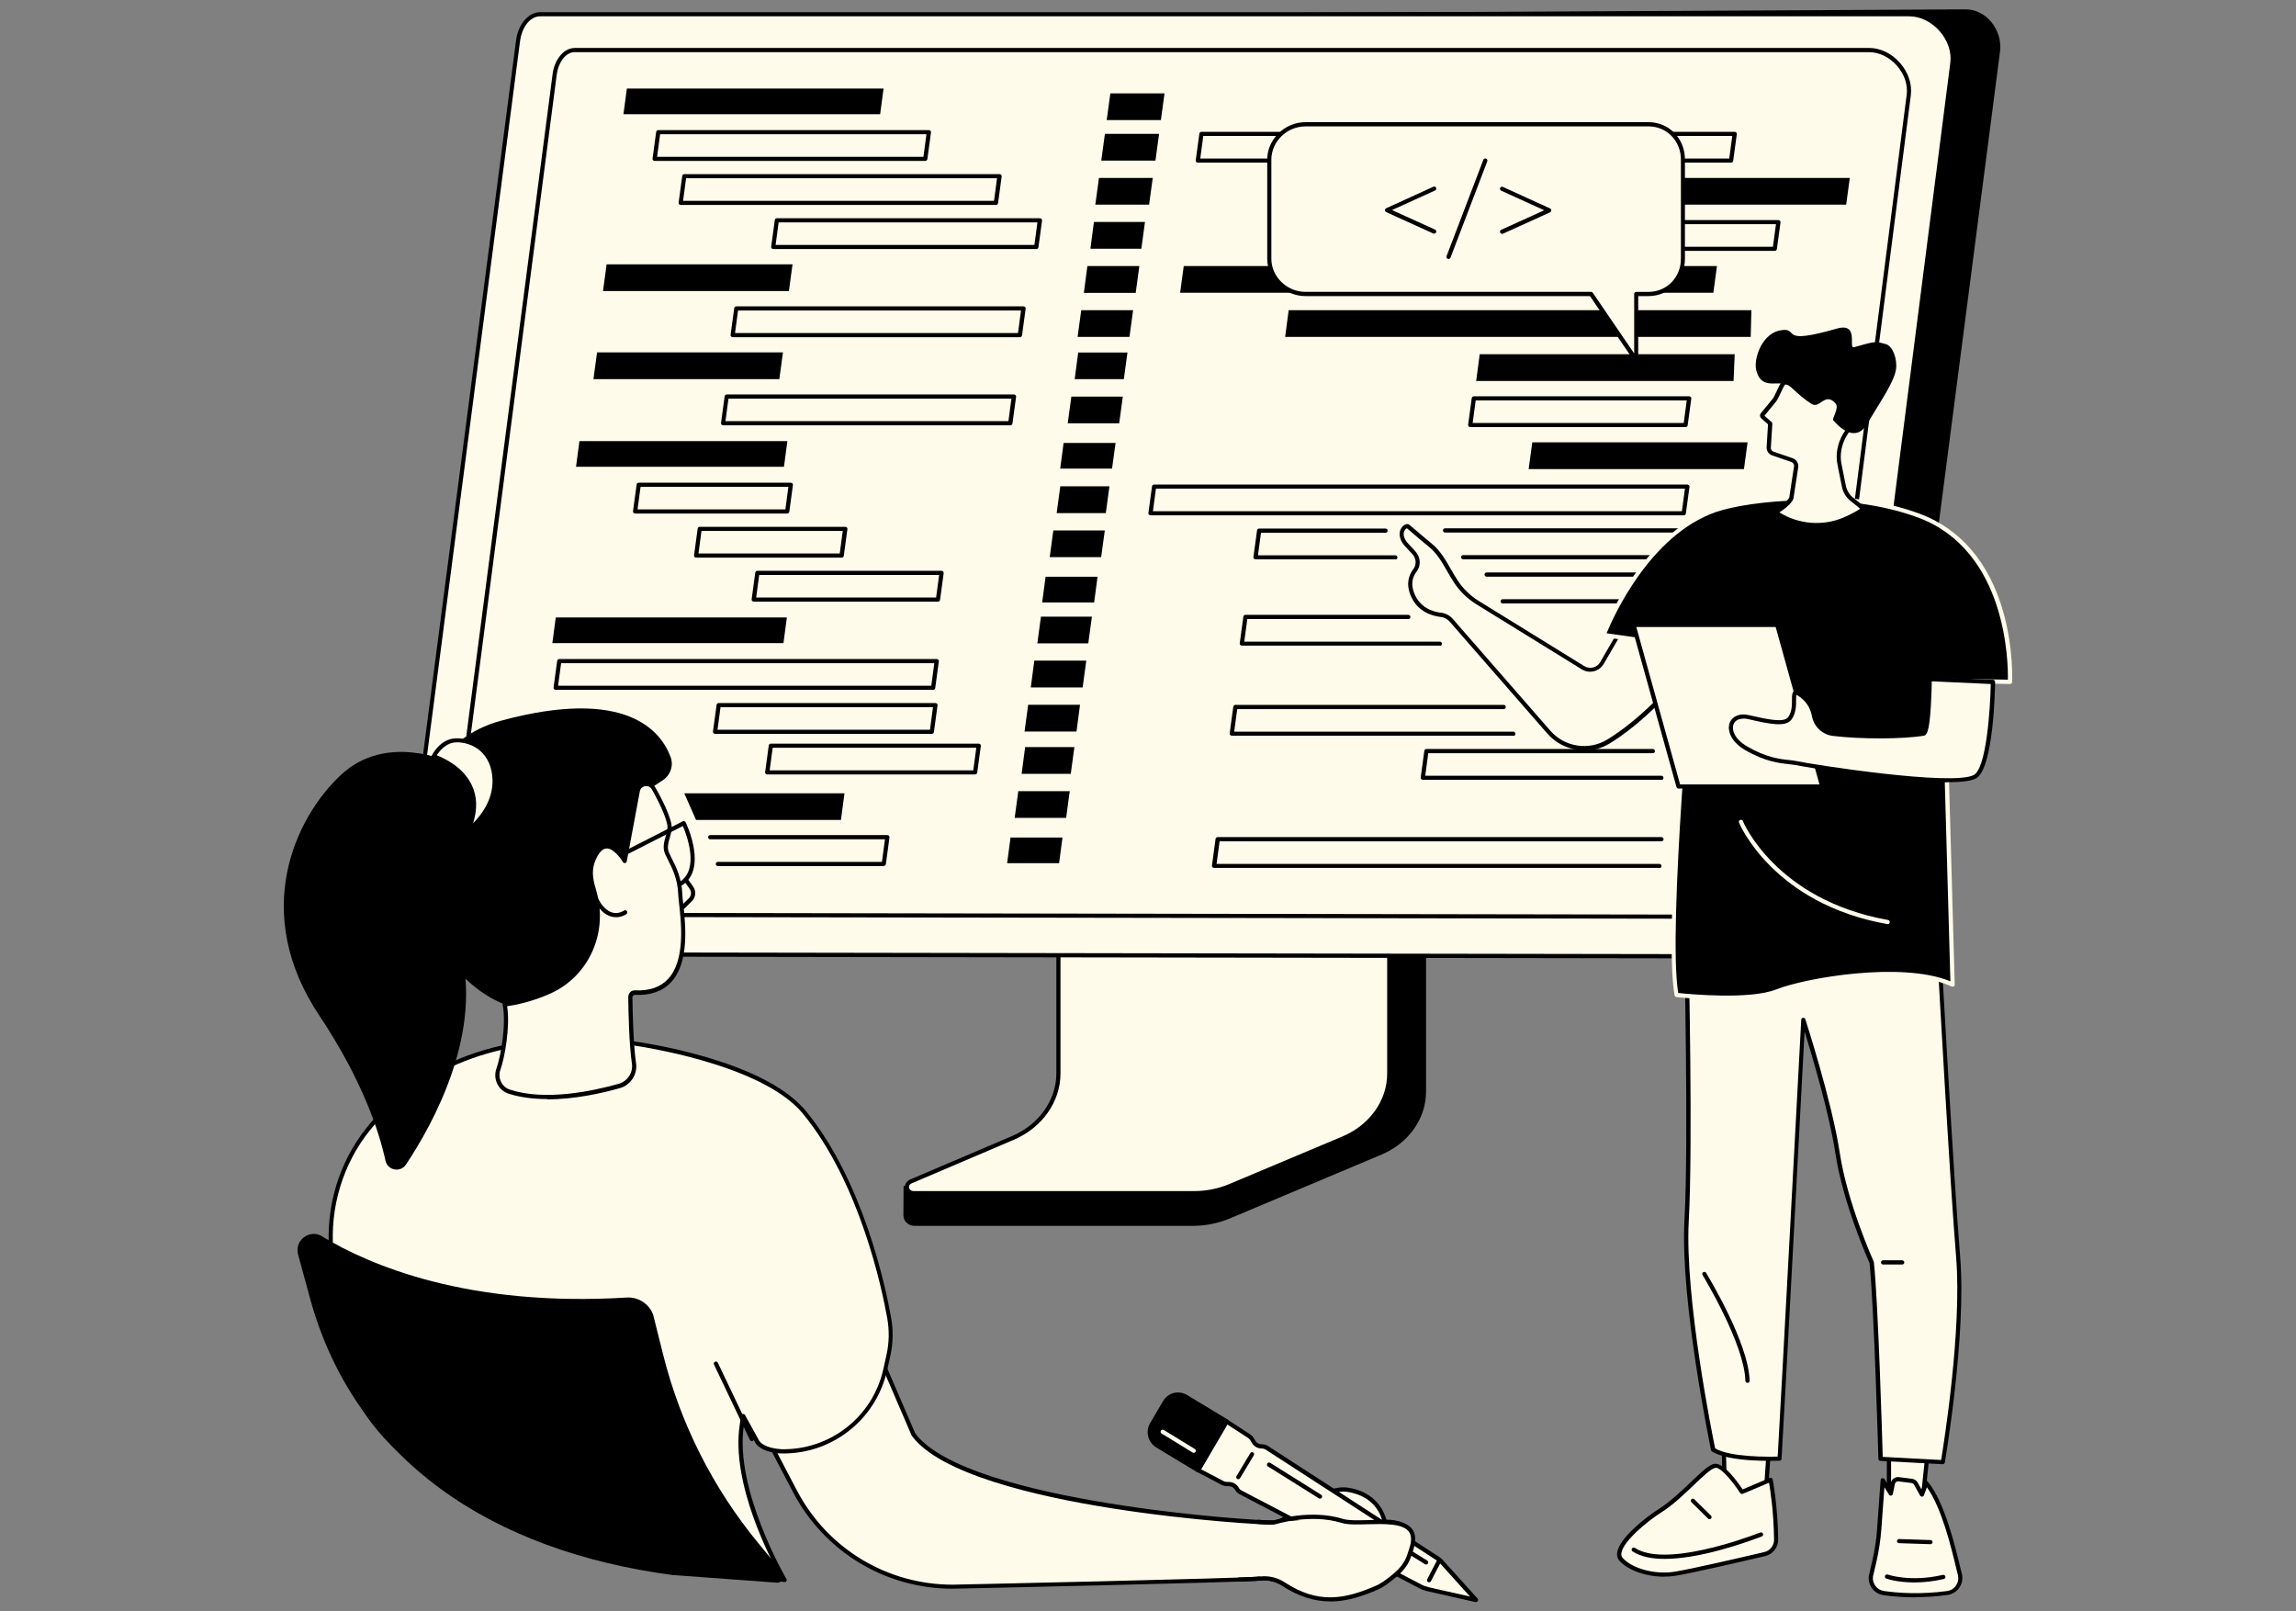 <?xml version="1.0" encoding="UTF-8"?><svg id="Layer_1" xmlns="http://www.w3.org/2000/svg" viewBox="0 0 228 160"><rect x="0" y="0" width="228" height="160" fill="#808080" stroke="none"/><g id="Coding_workshop"><path d="m141.25,80.29l-32.56.2c-.21,0-.28.2-.28.38v27.7c0,2.65-18.5,9.54-18.68,9.19l-.02,2.93c0,.55.48,1.03,1.09,1.03h27.72c1.27,0,2.52-.28,3.67-.76l15.01-6.32c2.7-1.14,4.41-3.58,4.41-6.25v-27.73c0-.19-.13-.38-.34-.38Z" stroke-width="0"/><path d="m105.11,78.88v27.71c0,2.73-1.76,5.22-4.52,6.4l-10.13,4.32c-.66.28-.44,1.17.3,1.17h27.82c1.25,0,2.49-.25,3.62-.72l11.22-4.72c2.78-1.17,4.56-3.67,4.56-6.42v-27.74c0-.11-.1-.21-.23-.21h-32.41c-.13,0-.23.09-.23.21Z" fill="#fffbeb" stroke-width="0"/><path d="m118.58,118.69h-27.82c-.51,0-.81-.34-.88-.67-.08-.37.13-.73.5-.9l10.13-4.32c2.67-1.14,4.39-3.58,4.39-6.21v-27.71c0-.23.2-.41.44-.41h32.41c.24,0,.44.19.44.41v27.74c0,2.82-1.84,5.41-4.69,6.61l-11.22,4.72c-1.15.48-2.43.74-3.7.74Zm-13.27-39.8v27.7c0,2.8-1.82,5.39-4.65,6.59l-10.13,4.32c-.2.09-.3.25-.26.43.03.16.18.34.47.34h27.82c1.22,0,2.44-.24,3.54-.71l11.22-4.72c2.69-1.13,4.43-3.58,4.43-6.22v-27.74s0,0-.02,0h-32.41s-.02,0-.02,0Z" stroke-width="0"/><path d="m44.24,94.76l140.36.32c1.23,0,2.45-.92,2.61-2.14l11.4-87.82c.27-2.13-1.38-4.25-3.49-4.19L56.39,1.65l-12.15,93.11Z" stroke-width="0"/><path d="m189.6,1.42c2.41,0,4.6,2.45,4.29,4.85l-11.07,86.45c-.16,1.22-1.46,2.25-2.69,2.25l-137.87-.22c-1.47,0-2.46-1.22-2.27-2.69L51.45,4.01c.16-1.22.96-2.59,2.19-2.59h135.96Z" fill="#fffbeb" stroke-width="0"/><path d="m180.12,95.18l-137.87-.22c-.74,0-1.41-.29-1.87-.82-.48-.55-.7-1.31-.6-2.1L51.25,3.98c.17-1.34,1.07-2.77,2.4-2.77h135.96c1.22,0,2.43.59,3.33,1.61.89,1.01,1.31,2.28,1.16,3.47l-11.07,86.45c-.17,1.3-1.52,2.43-2.9,2.43ZM53.64,1.62c-1.09,0-1.84,1.24-1.99,2.41l-11.47,88.06c-.09.68.09,1.31.5,1.77.38.44.94.68,1.56.68l137.87.22c1.16,0,2.35-.99,2.49-2.07l11.07-86.45c.14-1.08-.25-2.22-1.06-3.15-.82-.93-1.92-1.47-3.02-1.47H53.64Z" stroke-width="0"/><path d="m176.88,91.24l-130.26-.21c-.69,0-1.31-.27-1.74-.76-.45-.51-.65-1.22-.56-1.95L54.88,7.32c.16-1.24.99-2.56,2.22-2.56h128.5c1.13,0,2.25.54,3.08,1.49.82.94,1.21,2.11,1.07,3.21l-10.19,79.54c-.15,1.2-1.41,2.25-2.68,2.25ZM57.1,5.17c-.99,0-1.67,1.13-1.81,2.2l-10.55,81.01c-.08.62.08,1.19.46,1.62.35.4.86.62,1.42.62l130.26.21c1.06,0,2.14-.9,2.27-1.89l10.19-79.54c.13-.99-.23-2.04-.97-2.88-.75-.85-1.76-1.34-2.77-1.34H57.1Z" stroke-width="0"/><path d="m171.9,16.15h-52.95c-.06,0-.12-.03-.16-.07-.04-.04-.06-.1-.05-.16l.36-2.65c.01-.1.1-.18.21-.18h52.95c.06,0,.12.03.16.07.04.04.06.1.05.16l-.36,2.65c-.01.1-.1.18-.21.18Zm-52.71-.41h52.53l.3-2.24h-52.53l-.3,2.24Z" stroke-width="0"/><polygon points="183.33 20.32 129.38 20.32 129.74 17.67 183.69 17.67 183.33 20.32" stroke-width="0"/><path d="m176.24,24.91h-27.89c-.06,0-.12-.03-.16-.07-.04-.04-.06-.1-.05-.16l.36-2.65c.01-.1.1-.18.21-.18h27.89c.06,0,.12.03.16.07.04.04.06.1.05.16l-.36,2.65c-.01.1-.1.18-.21.18Zm-27.65-.41h27.47l.3-2.24h-27.47l-.3,2.24Z" stroke-width="0"/><path d="m167.2,51.17h-52.95c-.06,0-.12-.03-.16-.07-.04-.04-.06-.1-.05-.16l.36-2.65c.01-.1.1-.18.21-.18h52.95c.06,0,.12.03.16.07.04.04.06.1.05.16l-.36,2.65c-.01.1-.1.18-.21.18Zm-52.71-.41h52.53l.3-2.24h-52.53l-.3,2.24Z" stroke-width="0"/><path d="m138.55,55.54h-13.87c-.06,0-.12-.03-.16-.07-.04-.04-.06-.1-.05-.16l.36-2.65c.01-.1.1-.18.21-.18h12.55c.11,0,.21.09.21.21s-.09.21-.21.21h-12.37l-.3,2.24h13.64c.11,0,.21.09.21.21s-.09.21-.21.21Z" stroke-width="0"/><path d="m178.62,55.54h-33.32c-.11,0-.21-.09-.21-.21s.09-.21.21-.21h33.14l.3-2.24h-35.24c-.11,0-.21-.09-.21-.21s.09-.21.21-.21h35.48c.06,0,.12.03.16.07.04.04.06.1.05.16l-.36,2.65c-.01.1-.1.18-.21.18Z" stroke-width="0"/><path d="m178.04,59.92h-28.82c-.11,0-.21-.09-.21-.21s.09-.21.21-.21h28.64l.3-2.24h-30.53c-.11,0-.21-.09-.21-.21s.09-.21.21-.21h30.76c.06,0,.12.03.16.07.04.04.06.1.05.16l-.36,2.65c-.01.1-.1.18-.21.18Z" stroke-width="0"/><path d="m142.97,64.11h-19.65c-.06,0-.12-.03-.16-.07-.04-.04-.06-.1-.05-.16l.36-2.65c.01-.1.1-.18.21-.18h16.17c.11,0,.21.09.21.21s-.09.21-.21.21h-15.99l-.3,2.24h19.42c.11,0,.21.09.21.21s-.09.21-.21.21Z" stroke-width="0"/><polygon points="170.14 29.07 117.19 29.07 117.55 26.42 170.5 26.42 170.14 29.07" stroke-width="0"/><polygon points="173.85 33.45 127.62 33.45 127.97 30.8 173.92 30.8 173.85 33.45" stroke-width="0"/><path d="m167.38,42.41h-21.38c-.06,0-.12-.03-.16-.07-.04-.04-.06-.1-.05-.16l.36-2.65c.01-.1.1-.18.21-.18h21.38c.06,0,.12.03.16.07.04.04.06.1.05.16l-.36,2.65c-.01.1-.1.18-.21.18Zm-21.14-.41h20.96l.3-2.24h-20.96l-.3,2.24Z" stroke-width="0"/><polygon points="173.18 46.58 151.8 46.58 152.16 43.92 173.54 43.92 173.18 46.58" stroke-width="0"/><polygon points="172.15 37.83 146.59 37.83 146.94 35.17 172.26 35.17 172.15 37.83" stroke-width="0"/><polygon points="164.84 68.47 111.89 68.47 112.25 65.81 165.2 65.81 164.84 68.47" fill="#fffbeb" stroke-width="0"/><path d="m150.27,73.05h-27.95c-.06,0-.12-.03-.16-.07-.04-.04-.06-.1-.05-.16l.36-2.65c.01-.1.1-.18.21-.18h26.64c.11,0,.21.09.21.21s-.09.21-.21.21h-26.46l-.3,2.24h27.72c.11,0,.21.09.21.21s-.09.21-.21.21Z" stroke-width="0"/><path d="m164.98,77.43h-23.69c-.06,0-.12-.03-.16-.07-.04-.04-.06-.1-.05-.16l.36-2.65c.01-.1.1-.18.21-.18h22.48c.11,0,.21.09.21.21s-.09.21-.21.21h-22.3l-.3,2.24h23.45c.11,0,.21.09.21.21s-.09.21-.21.21Z" stroke-width="0"/><polygon points="163.08 81.6 110.13 81.6 110.48 78.94 163.44 78.94 163.08 81.6" fill="#fffbeb" stroke-width="0"/><path d="m164.77,86.18h-44.21c-.06,0-.12-.03-.16-.07-.04-.04-.06-.1-.05-.16l.36-2.65c.01-.1.1-.18.21-.18h44.07c.11,0,.21.09.21.21s-.09.21-.21.21h-43.88l-.3,2.24h43.97c.11,0,.21.09.21.21s-.09.21-.21.21Z" stroke-width="0"/><polygon points="110.43 46.53 105.28 46.53 105.62 43.98 110.78 43.98 110.43 46.53" stroke-width="0"/><polygon points="114.74 15.95 109.36 15.95 109.72 13.29 115.1 13.29 114.74 15.95" stroke-width="0"/><polygon points="115.28 11.92 109.9 11.92 110.26 9.27 115.64 9.27 115.28 11.92" stroke-width="0"/><polygon points="114.11 20.32 108.77 20.32 109.13 17.67 114.47 17.67 114.11 20.32" stroke-width="0"/><polygon points="113.34 24.7 108.28 24.7 108.63 22.04 113.7 22.04 113.34 24.7" stroke-width="0"/><polygon points="112.78 29.08 107.63 29.08 107.98 26.42 113.14 26.42 112.78 29.08" stroke-width="0"/><polygon points="112.16 33.45 107.01 33.45 107.37 30.8 112.52 30.8 112.16 33.45" stroke-width="0"/><polygon points="111.14 42.03 106.03 42.03 106.39 39.38 111.5 39.38 111.14 42.03" stroke-width="0"/><polygon points="111.6 37.65 106.72 37.65 107.07 35 111.96 35 111.6 37.65" stroke-width="0"/><polygon points="108.65 59.82 103.49 59.82 103.83 57.27 108.99 57.27 108.65 59.82" stroke-width="0"/><polygon points="109.35 55.32 104.24 55.32 104.6 52.67 109.71 52.67 109.35 55.32" stroke-width="0"/><polygon points="109.81 50.95 104.93 50.95 105.29 48.29 110.17 48.29 109.81 50.95" stroke-width="0"/><polygon points="105.17 85.71 100.01 85.71 100.35 83.16 105.51 83.16 105.17 85.71" stroke-width="0"/><polygon points="108.07 63.88 103.01 63.88 103.37 61.23 108.43 61.23 108.07 63.88" stroke-width="0"/><polygon points="107.51 68.26 102.36 68.26 102.71 65.6 107.87 65.6 107.51 68.26" stroke-width="0"/><polygon points="106.9 72.64 101.74 72.64 102.1 69.98 107.25 69.98 106.9 72.64" stroke-width="0"/><polygon points="105.87 81.21 100.76 81.21 101.12 78.56 106.23 78.56 105.87 81.21" stroke-width="0"/><polygon points="106.33 76.84 101.45 76.84 101.8 74.18 106.69 74.18 106.33 76.84" stroke-width="0"/><polygon points="87.4 11.34 61.91 11.34 62.25 8.79 87.74 8.79 87.4 11.34" stroke-width="0"/><path d="m91.88,15.98h-26.87c-.06,0-.12-.03-.16-.07-.04-.04-.06-.1-.05-.16l.36-2.65c.01-.1.1-.18.21-.18h26.87c.06,0,.12.03.16.07.04.04.06.1.05.16l-.36,2.65c-.01.1-.1.18-.21.18Zm-26.63-.41h26.45l.3-2.24h-26.45l-.3,2.24Z" stroke-width="0"/><path d="m98.9,20.35h-31.3c-.06,0-.12-.03-.16-.07-.04-.04-.06-.1-.05-.16l.36-2.65c.01-.1.1-.18.21-.18h31.3c.06,0,.12.03.16.07.04.04.06.1.05.16l-.36,2.65c-.01.1-.1.18-.21.18Zm-31.07-.41h30.88l.3-2.24h-30.88l-.3,2.24Z" stroke-width="0"/><path d="m102.91,24.73h-26.12c-.06,0-.12-.03-.16-.07-.04-.04-.06-.1-.05-.16l.36-2.65c.01-.1.1-.18.21-.18h26.12c.06,0,.12.03.16.07.04.04.06.1.05.16l-.36,2.65c-.01.1-.1.18-.21.18Zm-25.89-.41h25.7l.3-2.24h-25.7l-.3,2.24Z" stroke-width="0"/><polygon points="77.85 46.35 57.2 46.35 57.54 43.8 78.19 43.8 77.85 46.35" stroke-width="0"/><path d="m78.17,50.99h-15.1c-.06,0-.12-.03-.16-.07-.04-.04-.06-.1-.05-.16l.36-2.65c.01-.1.1-.18.21-.18h15.1c.06,0,.12.03.16.07.04.04.06.1.05.16l-.36,2.65c-.01.1-.1.18-.21.18Zm-14.86-.41h14.68l.3-2.24h-14.68l-.3,2.24Z" stroke-width="0"/><path d="m83.58,55.37h-14.45c-.06,0-.12-.03-.16-.07-.04-.04-.06-.1-.05-.16l.36-2.65c.01-.1.1-.18.21-.18h14.45c.06,0,.12.03.16.07.04.04.06.1.05.16l-.36,2.65c-.01.1-.1.18-.21.18Zm-14.22-.41h14.03l.3-2.24h-14.03l-.3,2.24Z" stroke-width="0"/><path d="m93.14,59.74h-18.29c-.06,0-.12-.03-.16-.07-.04-.04-.06-.1-.05-.16l.36-2.65c.01-.1.1-.18.21-.18h18.29c.06,0,.12.03.16.07.04.04.06.1.05.16l-.36,2.65c-.01.1-.1.18-.21.18Zm-18.05-.41h17.87l.3-2.24h-17.87l-.3,2.24Z" stroke-width="0"/><polygon points="78.34 28.9 59.88 28.9 60.24 26.25 78.7 26.25 78.34 28.9" stroke-width="0"/><path d="m101.28,33.48h-28.52c-.06,0-.12-.03-.16-.07-.04-.04-.06-.1-.05-.16l.36-2.65c.01-.1.1-.18.21-.18h28.52c.06,0,.12.03.16.07.04.04.06.1.05.16l-.36,2.65c-.01.1-.1.18-.21.18Zm-28.29-.41h28.1l.3-2.24h-28.1l-.3,2.24Z" stroke-width="0"/><polygon points="77.39 37.65 58.93 37.65 59.29 34.99 77.75 34.99 77.39 37.65" stroke-width="0"/><path d="m100.33,42.23h-28.52c-.06,0-.12-.03-.16-.07-.04-.04-.06-.1-.05-.16l.36-2.65c.01-.1.1-.18.21-.18h28.52c.06,0,.12.03.16.07.04.04.06.1.05.16l-.36,2.65c-.01.1-.1.18-.21.18Zm-28.29-.41h28.1l.3-2.24h-28.1l-.3,2.24Z" stroke-width="0"/><polygon points="77.8 63.86 54.85 63.86 55.19 61.31 78.14 61.31 77.8 63.86" stroke-width="0"/><path d="m92.66,68.5h-37.48c-.06,0-.12-.03-.16-.07-.04-.04-.06-.1-.05-.16l.36-2.65c.01-.1.1-.18.21-.18h37.48c.06,0,.12.03.16.07.04.04.06.1.05.16l-.36,2.65c-.01.1-.1.18-.21.18Zm-37.24-.41h37.06l.3-2.24h-37.06l-.3,2.24Z" stroke-width="0"/><path d="m92.53,72.87h-21.52c-.06,0-.12-.03-.16-.07-.04-.04-.06-.1-.05-.16l.36-2.65c.01-.1.1-.18.21-.18h21.52c.06,0,.12.03.16.07.04.04.06.1.05.16l-.36,2.65c-.01.1-.1.18-.21.18Zm-21.28-.41h21.1l.3-2.24h-21.1l-.3,2.24Z" stroke-width="0"/><polygon points="83.51 81.42 69.12 81.42 67.95 78.77 83.86 78.77 83.51 81.42" stroke-width="0"/><path d="m96.83,76.9h-20.64c-.06,0-.12-.03-.16-.07-.04-.04-.06-.1-.05-.16l.36-2.65c.01-.1.1-.18.21-.18h20.64c.06,0,.12.03.16.07.04.04.06.1.05.16l-.36,2.65c-.01.1-.1.18-.21.18Zm-20.4-.41h20.22l.3-2.24h-20.22l-.3,2.24Z" stroke-width="0"/><path d="m87.76,86h-16.47c-.11,0-.21-.09-.21-.21s.09-.21.21-.21h16.29l.3-2.24h-17.35c-.11,0-.21-.09-.21-.21s.09-.21.21-.21h17.59c.06,0,.12.03.16.07.04.04.06.1.05.16l-.36,2.65c-.01.1-.1.18-.21.18Z" stroke-width="0"/><polygon points="191.42 144.2 190.91 149.16 187.58 149.55 187.58 143.67 191.42 144.2" fill="#fffbeb" stroke-width="0"/><path d="m187.58,149.76c-.05,0-.1-.02-.14-.05-.04-.04-.07-.1-.07-.15v-5.88c0-.06.03-.12.07-.16.05-.04.11-.06.16-.05l3.85.53c.11.02.19.12.18.23l-.52,4.96c0,.1-.09.17-.18.18l-3.33.39s-.02,0-.02,0Zm.21-5.85v5.41l2.93-.35.48-4.59-3.41-.47Z" stroke-width="0"/><path d="m187.05,158.18c1.39.2,3.67.37,6.34,0,.87-.12,1.45-.98,1.24-1.84-.59-2.41-1.6-6.97-3.34-9.09l-.43,1.15-.6-1.08c-.08-.15-.23-.25-.4-.27l-1.31-.17c-.27-.03-.53.15-.58.42l-.21,1-.8-1.31-.35,4.88c-.08,1.04-.23,2.08-.47,3.1l-.36,1.54c-.11.81.46,1.56,1.26,1.68Z" fill="#fffbeb" stroke-width="0"/><path d="m190.2,158.61c-1.27,0-2.36-.1-3.18-.22-.91-.13-1.56-.99-1.44-1.91l.36-1.56c.23-1.01.39-2.04.46-3.07l.35-4.88c0-.09.07-.17.16-.19.09-.02.18.02.23.09l.52.86.1-.48c.08-.37.44-.63.81-.58l1.31.17c.23.03.44.17.55.37l.38.69.27-.73c.03-.07.09-.12.16-.13.07-.01.15.02.19.07,1.65,2.01,2.66,6.17,3.26,8.65l.13.52c.11.47.02.97-.25,1.36-.27.4-.7.66-1.17.73-1.16.16-2.24.22-3.22.22Zm-3.07-10.96l-.31,4.23c-.08,1.05-.24,2.11-.47,3.13l-.36,1.54c-.09.68.4,1.33,1.09,1.43,1.42.2,3.66.36,6.28,0,.36-.05.68-.25.88-.55.21-.3.27-.68.19-1.03l-.13-.52c-.56-2.33-1.49-6.17-2.95-8.2l-.3.8c-.03.08-.1.13-.18.13-.08,0-.16-.04-.2-.11l-.6-1.08c-.05-.09-.14-.15-.24-.16l-1.31-.17c-.17-.02-.32.09-.35.26l-.21,1c-.02.08-.08.15-.17.16-.08.01-.17-.02-.21-.1l-.46-.75Z" stroke-width="0"/><path d="m190.1,157.13c-1.69,0-2.72-.36-2.79-.39-.11-.04-.16-.16-.12-.27.04-.11.16-.16.27-.12.02,0,2.22.78,5.47.03.11-.03.22.04.25.16s-.04.22-.16.25c-1.1.25-2.09.34-2.91.34Z" stroke-width="0"/><path d="m191.7,153.33s0,0,0,0l-3.12-.1c-.11,0-.2-.1-.2-.21,0-.11.1-.21.21-.2l3.12.1c.11,0,.2.1.2.21,0,.11-.1.2-.21.2Z" stroke-width="0"/><polygon points="175.82 141.56 175.32 148.8 171.32 148.8 171.13 141.56 175.82 141.56" fill="#fffbeb" stroke-width="0"/><path d="m175.32,149h-4.01c-.11,0-.2-.09-.21-.2l-.19-7.24c0-.06.02-.11.06-.15.04-.04.09-.06.15-.06h4.69c.06,0,.11.02.15.07.04.04.06.1.06.16l-.5,7.24c0,.11-.1.19-.21.19Zm-3.81-.41h3.61l.47-6.82h-4.26l.18,6.82Z" stroke-width="0"/><path d="m176.37,152.88c.01.68-.45,1.29-1.12,1.44-2.3.54-7.49,1.74-8.97,1.96-1.92.29-4.28-.3-5.3-1.44-1.02-1.13,2.27-3.83,3.83-4.82,2.32-1.46,4.55-4.35,5.48-4.48.93-.13,2.68,2.6,2.68,2.6l2.85-1.2s.5,2.46.55,5.93Z" fill="#fffbeb" stroke-width="0"/><path d="m165.27,156.56c-1.77,0-3.59-.62-4.45-1.58-.2-.22-.28-.5-.23-.82.2-1.42,2.85-3.52,4.11-4.31,1.14-.72,2.24-1.77,3.22-2.7,1.05-1,1.81-1.73,2.34-1.8.94-.13,2.33,1.86,2.79,2.54l2.69-1.14c.06-.02.12-.02.18,0,.06.03.09.08.11.14,0,.02.5,2.52.55,5.97.01.78-.53,1.47-1.28,1.65-2.21.52-7.5,1.74-8.99,1.97-.34.05-.69.07-1.04.07Zm5.09-10.8s-.03,0-.04,0c-.4.06-1.23.85-2.11,1.69-.99.94-2.11,2.02-3.28,2.75-1.28.81-3.75,2.82-3.92,4.01-.03.2.01.36.13.49.95,1.06,3.19,1.66,5.11,1.37,1.48-.22,6.76-1.44,8.96-1.96.56-.13.97-.65.96-1.24-.04-2.79-.37-4.93-.5-5.64l-2.61,1.1c-.09.04-.2,0-.26-.08-.68-1.06-1.86-2.51-2.43-2.51Z" stroke-width="0"/><path d="m165.3,154.79c-1.25,0-2.37-.21-3.18-.74-.1-.06-.12-.19-.06-.29.06-.1.19-.12.29-.06,2.97,1.95,10.89-.93,12.45-1.53.11-.04.23.01.27.12.04.11-.01.23-.12.27-1.64.63-6.16,2.23-9.64,2.23Z" stroke-width="0"/><path d="m169.76,150.85c-.05,0-.1-.02-.14-.06l-1.66-1.63c-.08-.08-.08-.21,0-.29.08-.08.21-.08.29,0l1.66,1.63c.08.08.08.21,0,.29-.04.04-.09.06-.15.06Z" stroke-width="0"/><path d="m192.56,94.39s1.24,22.62,1.89,30.43c.65,7.81-1.52,20.36-1.52,20.36l-6.19-.33s-.42-15.26-.88-19.5c0,0-2.61-5.75-3.39-10.87-.77-5.12-3.41-13.22-3.41-13.22,0,0-2.14,40.4-2.35,43.57,0,0-4.85.22-6.59-.88,0,0-3.08-14.73-2.64-22.74.44-8.01-.04-27.93-.04-27.93l25.12,1.11Z" fill="#fffbeb" stroke-width="0"/><path d="m192.93,145.39s0,0-.01,0l-6.19-.33c-.11,0-.19-.09-.2-.2,0-.15-.43-15.22-.88-19.45-.21-.46-2.65-5.99-3.39-10.89-.6-3.94-2.32-9.72-3.06-12.1-.35,6.59-2.1,39.6-2.29,42.43,0,.11-.09.19-.2.19-.2,0-4.94.21-6.71-.92-.05-.03-.08-.08-.09-.13-.03-.15-3.08-14.85-2.64-22.8.44-7.91-.04-27.71-.04-27.91,0-.06.02-.11.06-.15.04-.04.1-.06.15-.06l25.12,1.11c.11,0,.19.09.2.2.01.23,1.25,22.71,1.89,30.42.64,7.75-1.5,20.29-1.52,20.41-.02.1-.1.17-.2.17Zm-5.98-.73l5.81.31c.26-1.57,2.08-12.94,1.49-20.13-.61-7.35-1.76-28.05-1.88-30.25l-24.71-1.09c.05,2.21.45,20.24.04,27.72-.42,7.58,2.36,21.37,2.62,22.6,1.53.89,5.33.84,6.21.81.26-4.27,2.32-42.98,2.34-43.38,0-.1.08-.18.18-.19.1-.01.19.05.22.14.03.08,2.65,8.17,3.42,13.25.76,5.04,3.35,10.76,3.37,10.81,0,.02.01.04.02.06.43,3.94.83,17.55.88,19.33Z" stroke-width="0"/><path d="m188.89,125.56h-1.89c-.11,0-.21-.09-.21-.21s.09-.21.21-.21h1.89c.11,0,.21.09.21.21s-.09.21-.21.21Z" stroke-width="0"/><path d="m173.53,137.31c-.11,0-.21-.09-.21-.2-.07-3.63-4.21-10.44-4.25-10.51-.06-.1-.03-.23.07-.28.1-.06.22-.03.28.07.17.28,4.25,6.98,4.32,10.72,0,.11-.09.21-.2.21h0Z" stroke-width="0"/><path d="m163.63,58.61c-.34-.03-3.19,4.87-4.53,7.2-.38.66-1.23.88-1.88.48l-10.48-6.47c-.86-.53-1.59-1.24-2.14-2.08-.88-1.33-1.4-2.69-2.57-3.64-.95-.77-1.92-1.63-2.21-1.85-.18-.14-1.02.46-.39,1.52.19.33.92.99,1.12,1.29.32.48.32,1.12-.04,1.57-.38.48-.69,1.26-.27,2.34.62,1.59,2.04,1.99,2.84,2.08.4.05.77.24,1.04.55l9.67,11.08c1.5,1.72,4.01,2.11,5.95.92,3.15-1.92,7.19-5.79,10.11-10.69l-6.23-4.31Z" fill="#fffbeb" stroke-width="0"/><path d="m157.32,74.5c-1.37,0-2.72-.58-3.68-1.68l-9.67-11.08c-.23-.27-.56-.44-.91-.48-.84-.1-2.35-.51-3.01-2.21-.46-1.19-.09-2.04.3-2.54.29-.38.3-.91.03-1.33-.08-.12-.29-.34-.49-.55-.26-.27-.52-.55-.64-.74-.46-.77-.24-1.38.09-1.67.21-.19.45-.23.6-.12.12.1.37.3.68.57.41.35.98.84,1.53,1.29.86.69,1.37,1.59,1.91,2.53.22.38.44.77.7,1.16.53.81,1.25,1.5,2.08,2.02l10.48,6.47c.27.16.58.21.88.14.3-.08.56-.27.71-.54,4.21-7.35,4.52-7.32,4.73-7.31.04,0,.07.02.1.04l6.23,4.31c.09.06.12.18.06.28-3.14,5.26-7.32,9.01-10.18,10.76-.79.48-1.67.72-2.54.72Zm-17.6-22.05c-.06.02-.17.1-.25.25-.1.19-.15.51.13.97.09.16.35.43.58.67.22.23.43.46.53.61.38.57.36,1.3-.04,1.81-.47.61-.55,1.33-.24,2.13.59,1.5,1.93,1.87,2.67,1.95.45.05.87.27,1.17.62l9.67,11.08c1.44,1.65,3.83,2.02,5.69.88,2.79-1.71,6.86-5.34,9.94-10.45l-5.96-4.12c-.37.38-1.67,2.39-4.35,7.06-.21.37-.56.63-.97.74-.41.1-.84.04-1.2-.18l-10.48-6.47c-.88-.54-1.65-1.29-2.21-2.14-.26-.4-.49-.79-.71-1.18-.52-.91-1.02-1.77-1.82-2.41-.56-.45-1.13-.94-1.54-1.29-.27-.23-.5-.42-.62-.53Z" stroke-width="0"/><path d="m199.6,67.71s.7-12.89-9.04-16.51c-7.54-2.8-17.18-1.59-20.2-.55-7.43,2.58-11.09,12.4-11.09,12.4l8.71,1.23s-2.63,28.22-1.49,34.51c0,0,7.01.82,9.98-.36,2.97-1.18,12.75-2.83,17.42-.67l-.85-30.18,6.55.12Z" stroke-width="0"/><path d="m171.44,99.28c-2.5,0-4.81-.26-4.97-.28-.09-.01-.16-.08-.18-.17-1.09-6.04,1.22-31.65,1.47-34.37l-8.52-1.2c-.06,0-.12-.05-.15-.1-.03-.05-.04-.12-.02-.18.04-.1,3.78-9.94,11.22-12.52,3.3-1.14,12.95-2.2,20.34.55,4.05,1.5,6.92,4.87,8.3,9.75,1.04,3.66.88,6.93.88,6.96,0,.11-.1.2-.21.2h0l-6.33-.12.84,29.96c0,.07-.03.14-.09.18-.06.04-.14.05-.2.02-4.67-2.16-14.34-.49-17.26.67-1.28.51-3.25.65-5.11.65Zm-4.77-.68c1.04.11,7.08.69,9.73-.36,2.91-1.15,12.41-2.8,17.28-.8l-.84-29.86c0-.06.02-.11.06-.15.04-.04.1-.06.15-.06l6.34.12c.03-1.64-.09-12.82-8.92-16.1-7.29-2.71-16.81-1.67-20.06-.55-6.61,2.29-10.25,10.52-10.87,12.04l8.45,1.19c.11.02.19.11.18.22-.03.28-2.57,27.82-1.52,34.3Z" fill="#fffbeb" stroke-width="0"/><path d="m187.46,91.76s-.02,0-.04,0c-11.37-2.02-14.7-9.99-14.73-10.07-.04-.11,0-.23.11-.27.11-.04.23,0,.27.11.03.08,3.28,7.84,14.42,9.82.11.02.19.13.17.24-.02.1-.11.17-.2.17Z" fill="#fffbeb" stroke-width="0"/><polygon points="166.68 78.09 180.95 78.09 176.48 62.04 162.21 62.04 166.68 78.09" fill="#fffbeb" stroke-width="0"/><path d="m180.95,78.3h-14.27c-.09,0-.17-.06-.2-.15l-4.47-16.05c-.02-.06,0-.13.03-.18.04-.05.1-.08.16-.08h14.27c.09,0,.17.06.2.15l4.47,16.05c.02.06,0,.13-.03.18-.04.05-.1.08-.16.08Zm-14.11-.41h13.84l-4.35-15.63h-13.84l4.35,15.63Z" stroke-width="0"/><path d="m197.91,67.72l-6.28-.29s-.05,5.32-.61,5.42c-2.02.34-6.24.36-8.99.02-.96-.12-1.72-.85-1.9-1.81-.14-.72-.52-1.57-1.51-2.18-.95-.59-.01,1.26-.9,2.46-.48.64-1.99.36-4.05-.12-2.06-.48-2.58,1.74-.27,3.08,2.5,1.45,4.09,1.29,4.89,1.46,1.59.34,15.65,2.56,17.82,1.37,1.68-.92,1.79-9.41,1.79-9.41Z" fill="#fffbeb" stroke-width="0"/><path d="m193.39,77.68c-5.02,0-14.34-1.55-15.14-1.72-.16-.03-.36-.05-.6-.08-.93-.1-2.35-.24-4.35-1.4-1.45-.84-1.81-2-1.53-2.72.21-.53.83-1,1.95-.74,1.86.43,3.43.75,3.84.2.4-.53.39-1.24.39-1.75,0-.42,0-.73.22-.86.19-.11.42,0,.57.1.86.53,1.42,1.33,1.6,2.31.17.88.86,1.54,1.72,1.64,2.71.33,6.86.32,8.9-.01.27-.32.45-2.94.47-5.22,0-.06.02-.11.06-.15.04-.04.1-.06.15-.06l6.28.28c.11,0,.2.1.2.21-.01.88-.17,8.64-1.9,9.58-.49.27-1.51.38-2.83.38Zm-20.26-6.32c-.48,0-.84.19-.98.55-.22.56.11,1.49,1.35,2.21,1.93,1.12,3.29,1.26,4.19,1.35.25.03.46.05.64.09,1.62.35,15.6,2.53,17.68,1.39,1.25-.69,1.63-6.56,1.68-9.03l-5.86-.27c0,.43-.03,1.45-.09,2.47-.16,2.63-.43,2.89-.69,2.93-2.07.35-6.3.36-9.05.02-1.04-.13-1.88-.92-2.07-1.97-.16-.87-.64-1.56-1.41-2.04-.07-.04-.11-.06-.14-.07-.02.1-.02.31-.02.47,0,.54.01,1.36-.47,2-.56.75-2.12.45-4.26-.05-.18-.04-.34-.06-.49-.06Z" stroke-width="0"/><path d="m176.3,50.88s1.63-1,1.61-1.58l.46-3c0-.27-.16-.52-.42-.61l-1.92-.66c-.24-.09-.4-.33-.39-.59l.15-2.38-.75-.67c-.06-.05-.07-.14-.02-.2l1.19-1.45c.39-.55.78-1.86,1.1-1.77,0,0,6.78-.78,7.11,2.64.05.49-.1.99-.39,1.39l-.6.85c-.6.85-.92,1.89-.81,2.93.02.22.3,1.61.49,2.53.11.52.4.99.82,1.31.53.41,1.17.93,1.07.96,0,0-.75.55-1.94,1.04-2.1.87-4.5.65-6.44-.54l-.32-.2Z" fill="#fffbeb" stroke-width="0"/><path d="m180.39,52.35c-1.35,0-2.69-.37-3.88-1.09l-.32-.2c-.06-.04-.1-.1-.1-.18,0-.07.04-.14.1-.18.73-.45,1.52-1.12,1.51-1.4,0-.01,0-.02,0-.04l.46-2.99c0-.18-.11-.34-.28-.4l-1.92-.66c-.33-.12-.55-.45-.53-.8l.14-2.28-.68-.6c-.14-.13-.16-.34-.04-.49l1.19-1.45c.13-.18.27-.49.41-.79.29-.62.52-1.11.86-1.06.44-.05,4.47-.43,6.36,1.09.56.45.88,1.04.95,1.73.05.53-.1,1.07-.43,1.53l-.6.85c-.6.84-.87,1.84-.78,2.79,0,.09.09.54.49,2.51.1.47.36.9.74,1.19,1.2.92,1.18,1.01,1.16,1.15,0,.05-.05.11-.09.14-.03.02-.78.57-1.98,1.07-.88.36-1.82.54-2.75.54Zm-3.7-1.47l.04.02c1.9,1.16,4.24,1.35,6.26.52.83-.34,1.45-.72,1.73-.9-.12-.12-.38-.33-.91-.74-.46-.35-.78-.86-.9-1.44-.31-1.52-.48-2.38-.5-2.55-.11-1.06.19-2.15.85-3.07l.6-.85c.27-.38.39-.82.35-1.25-.06-.59-.32-1.06-.8-1.45-1.82-1.47-6.04-1-6.08-1-.01,0-.03,0-.04,0-.11.09-.33.54-.45.82-.15.32-.3.64-.46.87l-1.16,1.42.71.63s.07.1.07.17l-.15,2.38c-.01.17.09.33.25.38l1.92.66c.34.12.57.45.56.81,0,0,0,.02,0,.03l-.46,2.99c0,.54-.92,1.22-1.43,1.56Z" stroke-width="0"/><path d="m177.09,32.76c1.54-.08-.41,1.51,5.31-.13,2.28-.66,1.11,2.02,1.7,1.85,2.19-.62,2.11-.6,3.17-.31.7.19,1.15,1.51,1.01,2.49-.18,1.29-1.64,3.35-2.93,5.52-.67,1.12-1.86,1.23-3.3-.45-.15-.18.63-1.23.22-1.68-1.06-1.18-1.54.6-2.39.05-.82-.53-1.16-.87-2.04-1.66-1.05-.96-2.82.54-3.43-1.63-.32-1.13.57-3.93,2.68-4.04Z" stroke-width="0"/><path d="m126.52,151.17s.47,0,.93-.32c1.4-.99,4.32-3.21,6.31-2.94,3.33.46,3.73,3.19,3.73,3.19,0,0,2.81-.1,2.76,1.77-.04,1.44-.86,3.26-3.13,4.26-3.1,1.37-6.21,2.41-9.63.16-.67-.44-1.46-.64-2.25-.56-1.93.19-30.64.81-30.64.81-6.57,0-12.59-3.64-15.64-9.46l-6.05-11.54,6.93-19.37,10.87,25.26c5.27,7.19,35.28,8.86,35.82,8.74Z" fill="#fffbeb" stroke-width="0"/><path d="m131.65,158.81c-1.39,0-2.82-.37-4.3-1.34-.63-.41-1.38-.6-2.11-.53-1.91.19-29.48.79-30.65.81-6.67,0-12.73-3.67-15.83-9.57l-6.05-11.54c-.03-.05-.03-.11-.01-.17l6.93-19.37c.03-.08.1-.13.19-.14.08,0,.16.05.2.13l10.86,25.23c5.11,6.9,34.45,8.78,35.61,8.64.01,0,.02,0,.04,0,.01,0,.42,0,.81-.28l.33-.23c1.57-1.13,4.2-3.01,6.13-2.74,2.94.41,3.7,2.55,3.87,3.18.45,0,1.66.09,2.33.76.32.32.48.73.47,1.22-.02.72-.32,3.15-3.26,4.45-1.77.78-3.61,1.48-5.53,1.48Zm-6.1-2.29c.71,0,1.42.21,2.03.61,3.36,2.2,6.38,1.17,9.44-.18,2.72-1.2,2.99-3.43,3.01-4.08.01-.37-.1-.67-.34-.91-.69-.69-2.18-.64-2.2-.64,0,0,0,0,0,0-.1,0-.19-.08-.2-.18-.02-.1-.42-2.57-3.55-3.01-1.76-.25-4.41,1.65-5.83,2.67l-.33.23c-.5.36-1.03.35-1.05.36-.72.04-8.22-.37-16.17-1.63-7.51-1.19-17.04-3.4-19.82-7.2,0-.01-.02-.03-.02-.04l-10.66-24.77-6.73,18.79,6.01,11.46c3.02,5.77,8.95,9.35,15.46,9.35.28,0,28.72-.62,30.62-.81.12-.01.24-.02.35-.02Z" stroke-width="0"/><path d="m118.97,145.98l2.78-4.86,2.28,1.48c.13.08.23.19.31.32l.14.23c.17.3.49.48.83.47.18,0,.36.05.52.15l16.95,10.98c.14.09.27.2.38.32l3.43,3.8-4.77-1.08c-.26-.06-.51-.15-.75-.28l-17.84-9.33c-.15-.08-.28-.2-.37-.35l-.02-.04c-.17-.28-.48-.45-.81-.45h-.16c-.15,0-.3-.04-.44-.11l-2.44-1.28Z" fill="#fffbeb" stroke-width="0"/><path d="m146.57,159.08s-.03,0-.05,0l-4.77-1.08c-.28-.06-.55-.16-.8-.29l-17.84-9.33c-.19-.1-.34-.24-.45-.42l-.02-.04c-.13-.22-.37-.35-.63-.35h-.17s0,0,0,0c-.18,0-.36-.05-.53-.13l-2.44-1.28s-.09-.07-.1-.13c-.02-.05,0-.11.02-.16l2.78-4.86s.08-.09.13-.1c.06-.01.11,0,.16.03l2.28,1.48c.15.1.28.23.37.39l.14.23c.13.23.38.37.64.37,0,0,.01,0,.02,0,.22,0,.43.06.62.18l16.95,10.98c.15.1.3.22.42.36l3.43,3.8c.06.07.07.17.03.24-.04.06-.11.1-.18.1Zm-24.55-11.93c.4,0,.77.21.98.55l.02.04c.07.12.17.21.29.27l17.84,9.33c.22.12.46.2.7.26l4.13.93-2.99-3.31c-.1-.11-.21-.21-.34-.29l-16.95-10.98c-.12-.08-.26-.12-.4-.12,0,0,0,0-.01,0-.41,0-.79-.22-.99-.58l-.14-.23c-.06-.1-.14-.19-.24-.25l-2.1-1.36-2.56,4.48,2.25,1.18c.11.06.22.08.34.08h.16s0,0,0,0Z" stroke-width="0"/><path d="m141.91,157.11s-.06,0-.09-.02c-.1-.05-.14-.18-.09-.28l1.02-1.97c.05-.1.18-.14.28-.09.1.05.14.18.09.28l-1.02,1.97c-.04.07-.11.11-.18.11Z" stroke-width="0"/><path d="m117.8,138.71l4.04,2.44-2.85,4.85-4.04-2.44c-.74-.45-.99-1.4-.57-2.13l1.3-2.22c.43-.73,1.37-.95,2.11-.51Z" stroke-width="0"/><path d="m118.99,146.21s-.07-.01-.11-.03l-4.04-2.44c-.84-.51-1.12-1.59-.64-2.41l1.3-2.22c.23-.39.6-.67,1.05-.79.46-.12.94-.04,1.35.21l4.04,2.44c.1.06.13.18.07.28l-2.85,4.85s-.07.08-.13.1c-.02,0-.03,0-.05,0Zm-2-7.52c-.11,0-.22.01-.33.04-.34.09-.62.3-.79.59l-1.3,2.22c-.37.63-.15,1.46.5,1.84l3.86,2.33,2.64-4.5-3.86-2.34c-.22-.13-.46-.2-.71-.2Z" stroke-width="0"/><path d="m122.97,146.88s-.07,0-.11-.03c-.1-.06-.13-.19-.07-.28l1.37-2.28c.06-.1.19-.13.28-.07.1.06.13.19.07.28l-1.37,2.28c-.04.06-.11.1-.18.1Z" stroke-width="0"/><path d="m131.08,148.81s-.08-.01-.11-.03l-5.06-3.17c-.1-.06-.13-.19-.07-.29.06-.1.19-.13.29-.07l5.06,3.17c.1.06.13.19.07.29-.04.06-.11.1-.18.1Z" stroke-width="0"/><path d="m141.62,155.35s-.08-.01-.11-.03l-1.98-1.23c-.1-.06-.13-.19-.07-.29.06-.1.19-.13.29-.07l1.98,1.23c.1.06.13.19.07.29-.04.06-.11.1-.18.1Z" stroke-width="0"/><path d="m118.54,144.26s-.07,0-.11-.03l-3.08-1.89c-.1-.06-.13-.19-.07-.28.06-.1.19-.13.29-.07l3.08,1.89c.1.06.13.19.07.28-.04.06-.11.1-.18.1Z" fill="#fffbeb" stroke-width="0"/><path d="m126.52,151.17s4.14-.52,6.77-.15c2.05.28,8.13-1.17,6.86,2.76-.27.85-.42,1.41-1.17,2.21-.41.44-1.54,1.34-2.17,1.62-3.1,1.37-5.91,1.94-9.35-.31-.66-.43-1.45-.63-2.24-.55-.46.05,1.15-5.53,1.3-5.57Z" fill="#fffbeb" stroke-width="0"/><path d="m132.08,159.01c-1.52,0-3.06-.45-4.74-1.55-.62-.41-1.37-.59-2.1-.52-.5.05-2.12.11-2.19.11-.11,0-.21-.09-.21-.2,0-.11.09-.21.2-.21.02,0,1.67-.06,2.17-.11.83-.08,1.67.13,2.37.59,3.29,2.16,5.94,1.71,9.15.29.59-.26,1.7-1.14,2.11-1.57.67-.71.83-1.21,1.07-1.96l.05-.17c.24-.73.21-1.26-.06-1.63-.62-.82-2.45-.77-4.07-.73-1.02.03-1.98.06-2.59-.13-3.13-.97-6.61.14-6.65.15-.17.04-.62.03-1.68-.05-.11,0-.2-.11-.19-.22,0-.11.1-.2.22-.19.92.06,1.44.08,1.54.06.13-.04,3.63-1.16,6.88-.15.55.17,1.47.14,2.46.12,1.72-.05,3.66-.1,4.41.89.36.48.4,1.16.13,2.01l-.05.17c-.25.78-.43,1.34-1.16,2.12-.43.45-1.58,1.37-2.24,1.67-1.66.73-3.22,1.22-4.81,1.22Z" stroke-width="0"/><path d="m62.9,103.6s12.74,1.69,16.97,6.84c5.36,6.53,7.67,16.23,8.42,20.43.22,1.23.19,2.49-.08,3.72l-.31,1.4c-1.1,4.94-5.61,8.37-10.67,8.11h.25c-.82-.04-2.01-.31-2.36-1.05l-1.34-2.44-.13.88c-1.01,6.5,4.25,15.4,4.25,15.4l-15.07-2.03c-7.74-.78-15.11-3.83-21.02-8.89-3.21-2.75-5.69-5.32-6.76-8.44-1.82-5.3-1.65-6.81-2.16-13.24-.35-4.38.94-8.76,3.69-12.18,4.04-5.04,11.81-10.33,26.31-8.49Z" fill="#fffbeb" stroke-width="0"/><path d="m77.91,157.09s-.02,0-.03,0l-15.07-2.03c-7.92-.8-15.23-3.89-21.13-8.94-2.87-2.45-5.68-5.19-6.82-8.53-1.54-4.48-1.66-6.26-1.97-10.56-.06-.81-.12-1.71-.2-2.74-.36-4.5.97-8.88,3.73-12.33,3.96-4.94,11.76-10.43,26.5-8.56,0,0,0,0,0,0,.52.07,12.87,1.76,17.11,6.92,5.68,6.93,7.92,17.46,8.46,20.52.23,1.27.2,2.54-.08,3.8l-.31,1.4c-1.13,5.06-5.7,8.54-10.88,8.27-.03,0-.07-.01-.1-.03-.9-.11-1.86-.45-2.18-1.14l-1.03-1.89-.04.27c-.98,6.35,4.17,15.18,4.22,15.26.04.07.04.15,0,.22-.04.06-.1.09-.17.09Zm-20.66-53.65c-10.97,0-17.15,4.59-20.51,8.78-2.7,3.37-3.99,7.64-3.64,12.04.08,1.03.15,1.93.2,2.74.3,4.26.43,6.02,1.95,10.45,1.12,3.25,3.88,5.94,6.7,8.35,5.83,5,13.06,8.05,20.91,8.84l14.66,1.98c-.99-1.76-4.96-9.34-4.06-15.17l.13-.88c.01-.09.08-.16.17-.17.09-.02.18.03.22.1l1.34,2.44c.3.63,1.36.9,2.19.95.02,0,.04,0,.06.01,4.84.11,9.09-3.19,10.15-7.96l.31-1.4c.27-1.2.29-2.42.08-3.63-.54-3.04-2.75-13.48-8.38-20.33-4.13-5.03-16.71-6.75-16.84-6.77-2-.25-3.87-.37-5.62-.37Z" stroke-width="0"/><path d="m74.66,143.1c-.08,0-.15-.04-.19-.12l-3.57-7.49c-.05-.1,0-.23.1-.28.1-.05.23,0,.28.1l3.57,7.49c.05.1,0,.23-.1.28-.03.01-.06.02-.09.02Z" stroke-width="0"/><path d="m64.9,78.08l.94-.62c.75-.5,1.07-1.45.75-2.3-.94-2.54-4.37-6.97-16.83-3.6-12.71,3.43-10.46,23.82.36,28.18,10.83,4.36,14.51-18.05,14.51-18.05l.27-3.61Z" stroke-width="0"/><path d="m63.33,78.55c.15-.78,1.18-.95,1.57-.26.95,1.67,1.4,2.83,1.56,3.54.2.95-.68,1.91-.2,2.93.48,1.02,1.23,2.18,1.29,4.02.07,1.8,1.89,10.03-4.51,9.77-.25-.01-.46.19-.46.44.02,1.25.08,4.7.36,6.57.15,1.02-.48,1.98-1.47,2.26-2.56.72-7.33,1.74-10.9.58-.93-.3-1.41-1.32-1.08-2.24.42-1.17,1.01-4.46.63-6.42,0,0,2.14-.21,4.52-1.3,3.66-1.68,5.46-5.76,4.45-9.66-.22-.84-.69-2.03-.2-3.29,1.26-3.25,3.15.02,3.15.02l1.3-6.96Z" fill="#fffbeb" stroke-width="0"/><path d="m54.34,109.13c-1.32,0-2.64-.15-3.83-.53-.5-.16-.9-.51-1.13-.98-.23-.48-.26-1.02-.08-1.52.41-1.13,1-4.39.62-6.31-.01-.06,0-.12.04-.16.03-.05.09-.08.15-.08.02,0,2.13-.22,4.45-1.28,3.51-1.61,5.33-5.57,4.33-9.42-.03-.11-.06-.23-.1-.35-.23-.81-.54-1.91-.09-3.06.39-1,.89-1.52,1.48-1.57.73-.06,1.39.65,1.75,1.13l1.21-6.46c.08-.44.42-.77.86-.85.44-.07.87.13,1.09.52,1.07,1.88,1.45,2.99,1.58,3.6.1.47-.03.93-.16,1.37-.15.52-.29,1.02-.06,1.52.08.17.16.34.25.52.45.89,1,2,1.06,3.58,0,.22.04.55.09.94.22,2.03.64,5.81-1.21,7.79-.84.9-2.05,1.32-3.6,1.26-.07,0-.13.02-.17.07-.04.04-.07.1-.07.16.02,1.36.09,4.71.36,6.54.17,1.11-.53,2.19-1.62,2.49-1.72.49-4.47,1.11-7.19,1.11Zm-3.98-9.21c.32,2.04-.25,5.15-.67,6.31-.14.39-.12.82.07,1.2.18.37.5.65.89.77,3.52,1.15,8.26.13,10.78-.58.89-.25,1.46-1.13,1.32-2.03-.28-1.86-.35-5.23-.36-6.6,0-.18.07-.34.19-.47s.3-.19.48-.18c1.43.06,2.53-.32,3.28-1.13,1.72-1.85,1.32-5.5,1.1-7.46-.05-.41-.08-.73-.09-.97-.06-1.49-.57-2.51-1.02-3.41-.09-.18-.18-.36-.26-.53-.3-.64-.12-1.26.04-1.81.12-.41.23-.8.15-1.17-.1-.47-.43-1.55-1.53-3.48-.16-.29-.45-.35-.67-.32-.21.04-.46.19-.52.51l-1.3,6.96c-.02.09-.08.15-.17.17-.08.01-.17-.03-.21-.1-.23-.39-.97-1.4-1.65-1.35-.42.03-.8.47-1.13,1.31-.4,1.03-.12,2.01.11,2.8.04.13.07.25.1.36,1.05,4.04-.87,8.2-4.56,9.9-1.97.9-3.75,1.21-4.36,1.29Z" stroke-width="0"/><path d="m44.64,75.68s-6.25-2.99-10.8,1.28c-4.55,4.26-8.96,13.65-2.13,23.88,4.29,6.43,5.94,11.52,6.57,14.41.21.97,1.48,1.21,2.03.39,2.75-4.12,7.76-13.21,5.33-21.76-3.27-11.51-1-18.2-1-18.2Z" stroke-width="0"/><path d="m67.57,87.97c-.07,0-.14-.04-.18-.1-.06-.1-.03-.23.07-.28,2.05-1.23.72-4.71.35-5.57l-5.81,2.96c-.1.05-.23.01-.28-.09-.05-.1-.01-.23.09-.28l6-3.06s.11-.03.16-.01c.05.02.1.06.12.11.09.19,2.23,4.71-.43,6.3-.03.02-.07.03-.11.03Z" stroke-width="0"/><path d="m67.74,90.35c-.05,0-.11-.02-.15-.06-.08-.08-.08-.21,0-.29l.82-.81c.25-.25.28-.63.08-.92l-.56-.79c-.07-.09-.05-.22.05-.29.09-.07.22-.05.29.05l.56.79c.32.45.27,1.06-.12,1.45l-.82.81s-.09.06-.15.06Z" stroke-width="0"/><path d="m61.15,91.07c-.13,0-.28-.02-.42-.05-.71-.18-1.32-.78-1.81-1.8-.05-.1,0-.23.1-.28.1-.05.23,0,.28.1.43.9.95,1.43,1.53,1.58.62.16,1.13-.2,1.13-.2.09-.07.22-.05.29.05.07.09.05.22-.04.29-.02.02-.45.32-1.05.32Z" stroke-width="0"/><path d="m43.07,75.12s5.81,1.75,3.43,7.32c0,0,2.68-1.94,2.62-4.96-.07-3.02-2.31-4.01-3.81-3.98-1.5.03-2.24,1.61-2.24,1.61Z" fill="#fffbeb" stroke-width="0"/><path d="m46.5,82.65s-.09-.02-.13-.05c-.07-.06-.1-.16-.06-.24.68-1.58.73-3,.17-4.2-.96-2.06-3.45-2.84-3.48-2.84-.06-.02-.11-.06-.13-.11-.02-.06-.02-.12,0-.17.03-.07.82-1.7,2.43-1.73.92-.02,1.86.3,2.57.89.64.52,1.4,1.52,1.44,3.29.07,3.1-2.59,5.05-2.7,5.13-.04.03-.08.04-.12.04Zm-3.13-7.65c.68.26,2.62,1.12,3.49,2.98.52,1.11.56,2.37.12,3.76.76-.76,1.97-2.27,1.93-4.26-.03-1.28-.48-2.31-1.29-2.98-.63-.52-1.49-.81-2.3-.79-1.04.02-1.69.89-1.95,1.29Z" stroke-width="0"/><path d="m31.98,122.77c4.8,2.9,14.55,7.03,30.25,6.07,1.15-.07,2.22.61,2.63,1.7l.98,3.92c1.72,6.89,4.96,13.31,9.48,18.79l2.35,2.85c.36.44.02,1.09-.54,1.05l-10.35-.76c-17.77-2.35-31.57-11.26-36-27.5l-1.18-4.33c-.38-1.41,1.15-2.55,2.39-1.8Z" stroke-width="0"/><path d="m129.63,12.34h34.08c1.93,0,3.41,1.57,3.41,3.5v9.86c0,1.93-1.48,3.49-3.41,3.49h-1.23v6.59l-4.48-6.59h-28.37c-1.93,0-3.58-1.56-3.58-3.49v-9.86c0-1.93,1.65-3.5,3.58-3.5Z" fill="#fffbeb" stroke-width="0"/><path d="m162.48,35.99c-.07,0-.13-.03-.17-.09l-4.42-6.5h-28.26c-2.05,0-3.79-1.69-3.79-3.7v-9.86c0-2.01,1.74-3.71,3.79-3.71h34.08c2.03,0,3.61,1.63,3.61,3.71v9.86c0,2.07-1.59,3.7-3.61,3.7h-1.03v6.38c0,.09-.06.17-.15.2-.02,0-.04,0-.06,0Zm-32.85-23.44c-1.83,0-3.38,1.51-3.38,3.29v9.86c0,1.78,1.55,3.28,3.38,3.28h28.37c.07,0,.13.03.17.09l4.11,6.03v-5.91c0-.11.09-.21.21-.21h1.23c1.79,0,3.2-1.44,3.2-3.28v-9.86c0-1.85-1.41-3.29-3.2-3.29h-34.08Z" stroke-width="0"/><path d="m142.43,23.21s-.06,0-.09-.02l-4.69-2.13c-.07-.03-.12-.11-.12-.19s.05-.15.12-.19l4.69-2.14c.1-.05.23,0,.27.1.05.1,0,.23-.1.27l-4.28,1.95,4.28,1.94c.1.05.15.17.1.27-.03.08-.11.12-.19.12Z" stroke-width="0"/><path d="m149.16,23.21c-.08,0-.15-.05-.19-.12-.05-.1,0-.23.1-.27l4.28-1.94-4.28-1.95c-.1-.05-.15-.17-.1-.27.05-.1.17-.15.27-.1l4.69,2.14c.07.03.12.11.12.19s-.05.15-.12.19l-4.69,2.13s-.06.02-.09.02Z" stroke-width="0"/><path d="m143.84,25.71s-.05,0-.07-.01c-.11-.04-.16-.16-.12-.27l3.65-9.56c.04-.11.16-.16.27-.12.11.04.16.16.12.27l-3.65,9.56c-.03.08-.11.13-.19.13Z" stroke-width="0"/></g></svg>